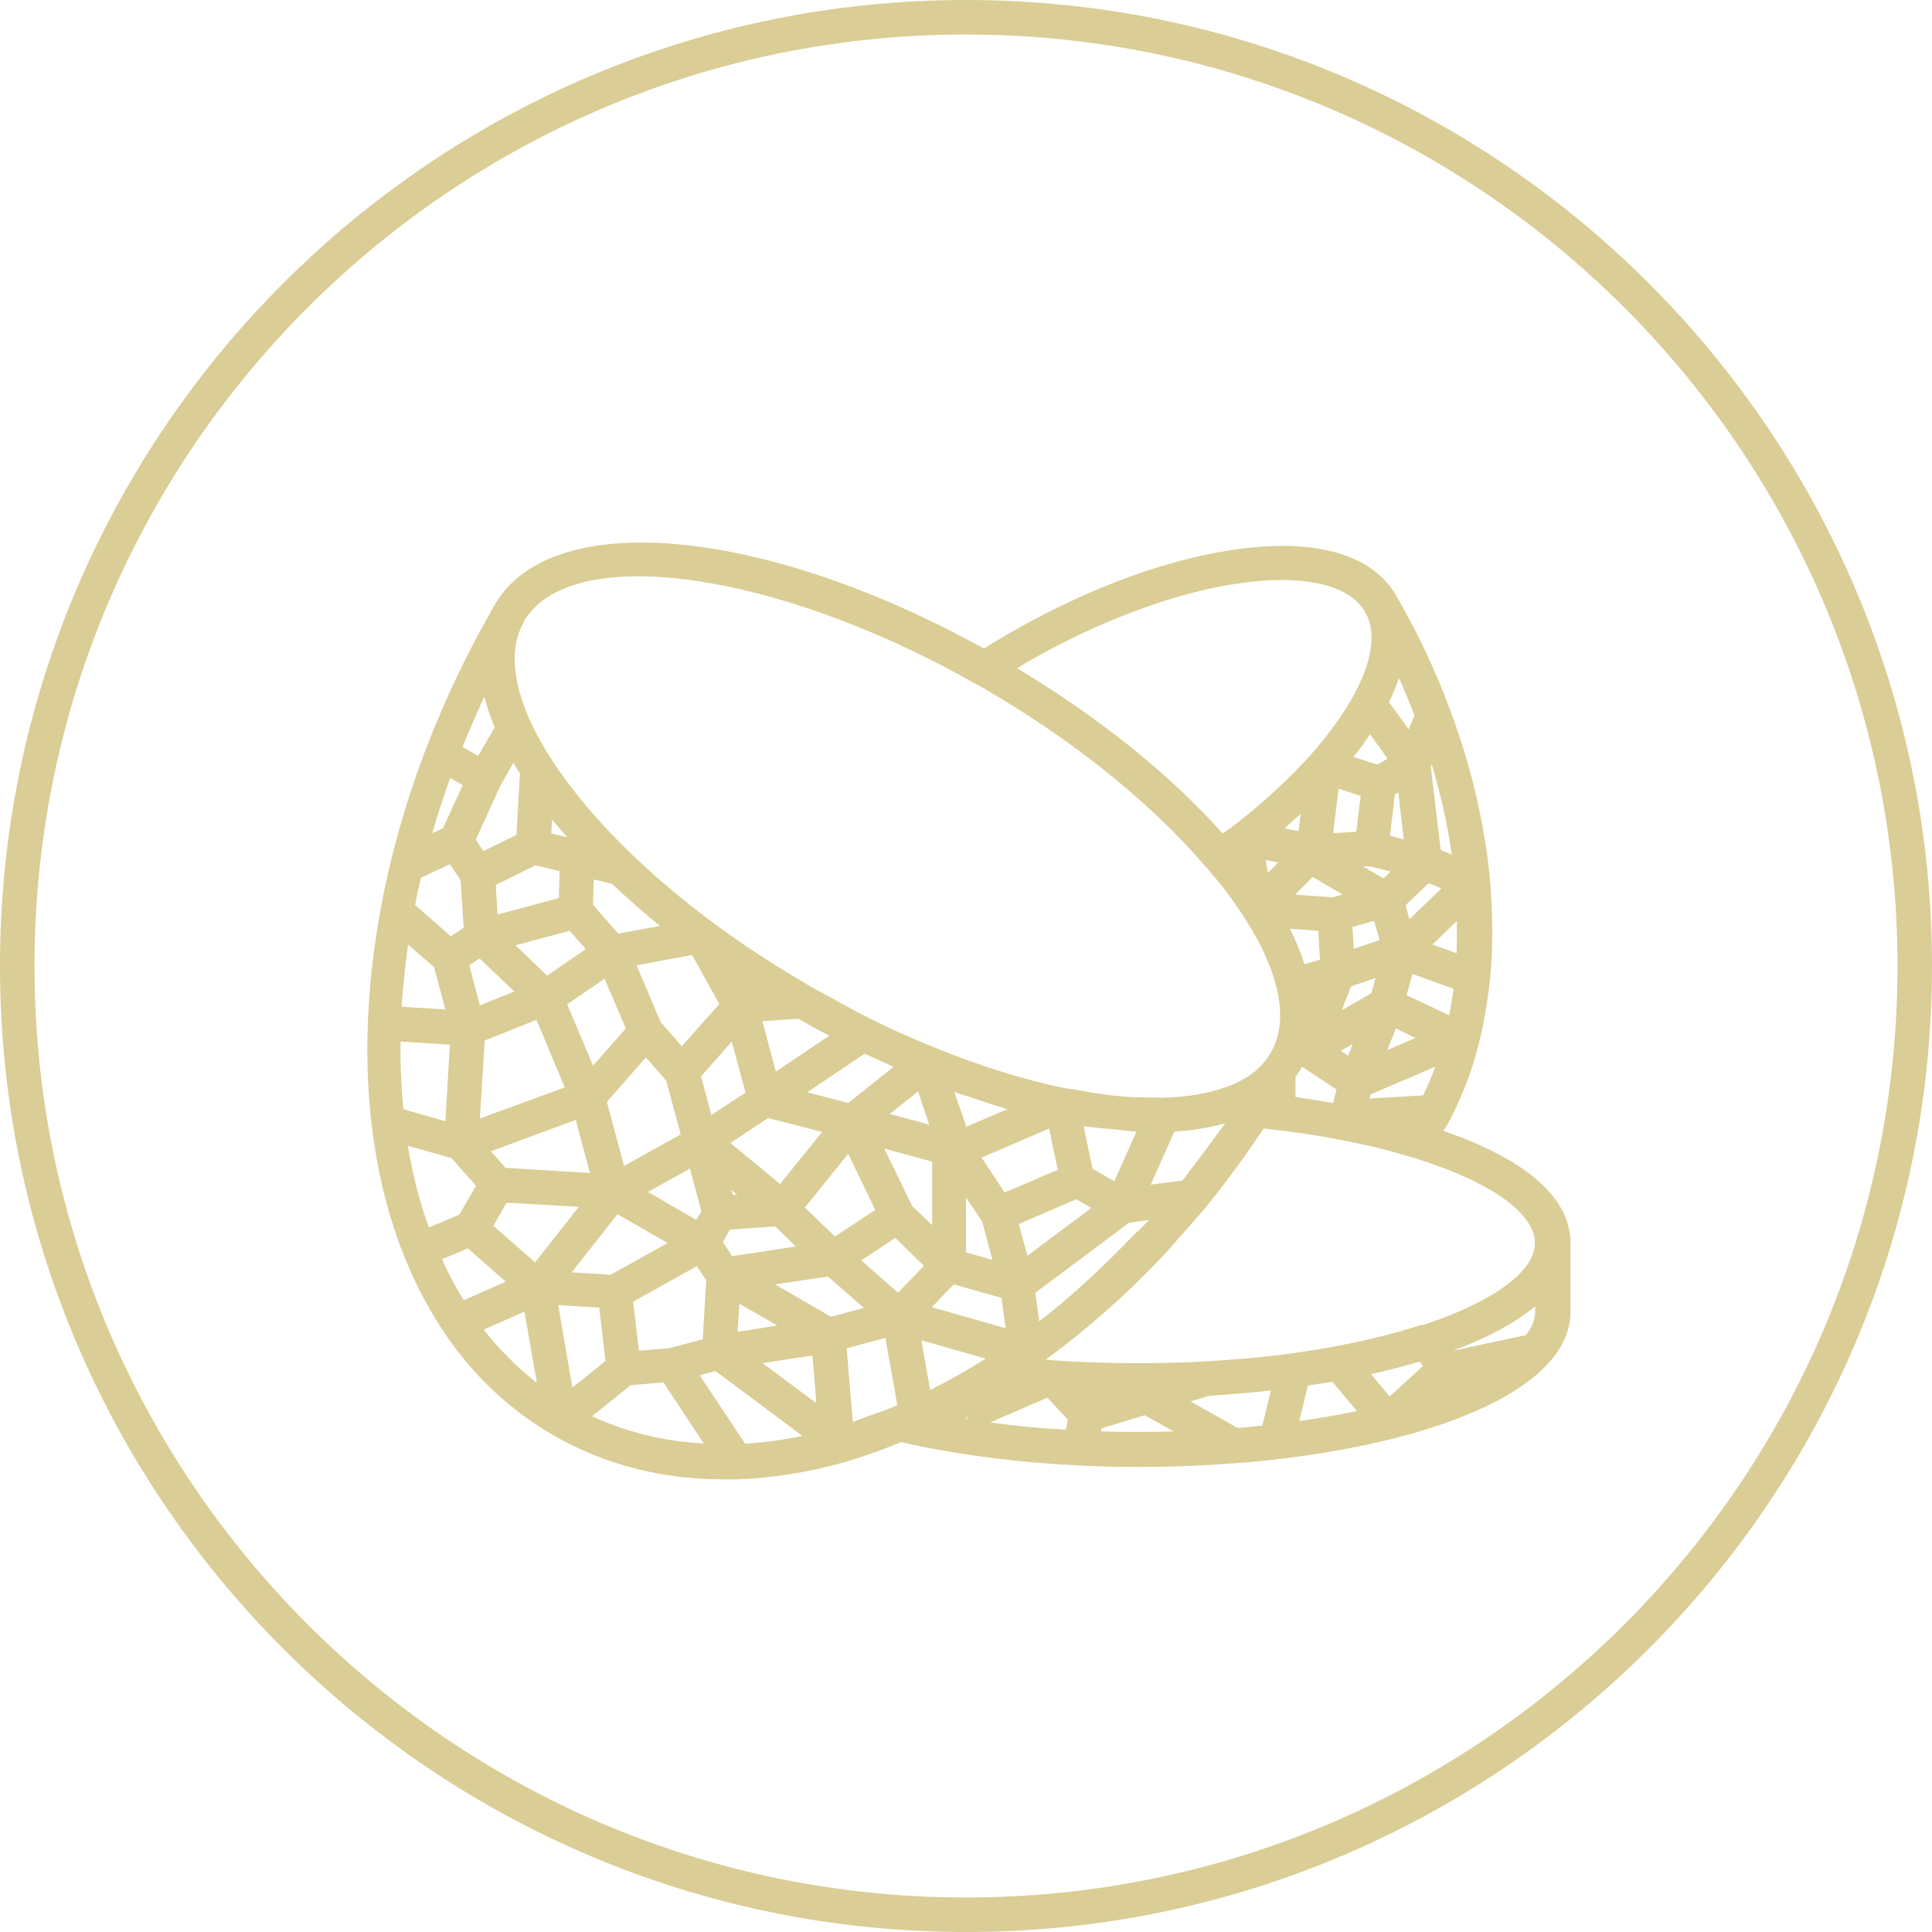 <svg xmlns="http://www.w3.org/2000/svg" fill="none" viewBox="0 0 56 56" height="56" width="56">
<path fill="#DACD95" d="M28 0C12.56 0 0 12.56 0 28C0 43.44 12.56 56 28 56C43.44 56 56 43.44 56 28C56 12.56 43.44 0 28 0ZM28 55C13.11 55 1 42.89 1 28C1 13.11 13.11 1 28 1C42.89 1 55 13.11 55 28C55 42.89 42.89 55 28 55Z"></path>
<path fill="#DACD95" d="M41.84 32.77C41.9 32.67 41.97 32.58 42.02 32.47C42.37 31.8 42.66 31.06 42.86 30.27C43.01 29.67 43.12 29.03 43.19 28.37C43.28 27.46 43.27 26.5 43.19 25.53C43.04 23.9 42.65 22.23 42.03 20.57C41.61 19.44 41.08 18.32 40.46 17.25C39.8 16.11 38.22 15.62 36.02 15.9C33.96 16.15 31.55 17.03 29.23 18.37C28.99 18.51 28.75 18.65 28.52 18.8C22.14 15.27 15.98 14.69 14.34 17.53C13.57 18.87 12.9 20.26 12.36 21.67C11.94 22.76 11.6 23.86 11.33 24.96C11.22 25.42 11.12 25.87 11.04 26.32C10.34 30.09 10.58 33.59 11.73 36.45C12.05 37.24 12.44 37.97 12.88 38.63C13.72 39.88 14.79 40.88 16.04 41.6C17.51 42.45 19.17 42.88 20.98 42.88C21.12 42.88 21.26 42.88 21.4 42.88C22.39 42.84 23.41 42.68 24.45 42.39C25 42.23 25.56 42.03 26.12 41.8C26.22 41.82 26.32 41.85 26.43 41.87C27.93 42.19 29.58 42.4 31.33 42.48C31.89 42.51 32.45 42.52 33.03 42.52C33.98 42.52 34.92 42.48 35.83 42.41C36.26 42.38 36.68 42.34 37.08 42.29C38.26 42.15 39.37 41.95 40.38 41.7C41.88 41.32 43.88 40.63 44.89 39.5C45.31 39.04 45.52 38.54 45.52 38.02V36.02C45.52 34.63 44.05 33.54 41.86 32.79L41.84 32.77ZM37.66 41.19L37.91 40.16C38.15 40.12 38.39 40.09 38.62 40.05L39.33 40.9C38.8 41.01 38.24 41.11 37.66 41.19ZM40.28 40.48L39.74 39.83C40.23 39.72 40.71 39.6 41.16 39.46L41.24 39.6L40.29 40.47L40.28 40.48ZM42.11 39.15C43.13 38.77 43.93 38.34 44.5 37.86V38.01C44.5 38.24 44.41 38.47 44.23 38.7L42.12 39.15H42.11ZM41.24 38.39C40.48 38.64 39.63 38.85 38.72 39.02C38.3 39.1 37.87 39.17 37.43 39.23C36.64 39.34 35.81 39.41 34.97 39.46C33.54 39.54 32 39.53 30.53 39.43C30.46 39.43 30.39 39.41 30.31 39.41C31.51 38.53 32.66 37.52 33.73 36.38C33.86 36.24 33.99 36.09 34.12 35.94C34.32 35.72 34.52 35.49 34.72 35.26C34.79 35.18 34.86 35.11 34.92 35.03C35.52 34.3 36.09 33.51 36.63 32.71C37.58 32.81 38.45 32.95 39.26 33.12C39.59 33.19 39.91 33.26 40.21 33.34C40.39 33.39 40.57 33.44 40.74 33.49C40.92 33.54 41.09 33.59 41.26 33.65C43.3 34.32 44.49 35.2 44.49 36.03C44.49 36.86 43.27 37.74 41.24 38.41V38.39ZM36.59 41.32C36.35 41.35 36.11 41.37 35.87 41.39L34.51 40.62L35.08 40.45C35.67 40.42 36.26 40.37 36.84 40.3L36.59 41.32ZM34.02 41.49C33.32 41.51 32.6 41.51 31.91 41.49L31.93 41.4L33.18 41.02L34.02 41.49ZM21.6 41.85L20.28 39.86L20.74 39.74L23.26 41.62C22.7 41.74 22.14 41.81 21.59 41.85H21.6ZM15.18 18.02C16.46 15.8 21.99 16.47 27.55 19.42C27.71 19.51 27.88 19.6 28.04 19.69C28.19 19.78 28.35 19.86 28.5 19.94C28.5 19.94 28.52 19.95 28.53 19.96C31.01 21.4 33.12 23.09 34.62 24.75C34.9 25.06 35.17 25.37 35.41 25.67C35.56 25.86 35.7 26.05 35.83 26.24C37.01 27.93 37.44 29.48 36.83 30.52C36.51 31.07 35.95 31.4 35.32 31.58C34.86 31.72 34.36 31.79 33.9 31.81C33.83 31.81 33.76 31.81 33.69 31.82C33.61 31.82 33.51 31.81 33.43 31.81C33.11 31.81 32.78 31.81 32.42 31.77C32 31.73 31.55 31.66 31.09 31.57C31.07 31.57 31.06 31.57 31.04 31.57C30.98 31.56 30.92 31.55 30.86 31.54C29.64 31.29 28.35 30.88 27.03 30.34C26.44 30.1 25.83 29.83 25.23 29.53C24.85 29.34 24.46 29.13 24.08 28.91C23.88 28.8 23.69 28.71 23.5 28.6C23.38 28.53 23.26 28.45 23.14 28.38C22.26 27.86 21.41 27.3 20.62 26.71C19.79 26.09 19.03 25.45 18.34 24.79C17.38 23.87 16.59 22.94 16.01 22.05C15.75 21.65 15.53 21.26 15.37 20.9C15 20.09 14.67 18.93 15.18 18.04V18.02ZM29.7 19.23C31.91 17.96 34.19 17.12 36.12 16.88C37.87 16.66 39.13 16.97 39.57 17.74C39.99 18.46 39.62 19.45 39.24 20.15C38.94 20.7 38.52 21.28 38 21.87C37.38 22.56 36.64 23.25 35.8 23.9C35.69 23.99 35.56 24.07 35.44 24.16C33.96 22.5 31.93 20.84 29.48 19.37C29.55 19.33 29.63 19.28 29.7 19.24V19.23ZM23.67 40.68L23.15 40.29L22.1 39.51L23.55 39.29L23.65 40.51V40.68H23.67ZM13.04 30.27L12.91 32.5L11.69 32.15C11.63 31.51 11.6 30.86 11.61 30.19L13.05 30.28L13.04 30.27ZM11.64 29.19C11.68 28.6 11.74 27.99 11.83 27.38L12.58 28.03L12.91 29.26L11.64 29.18V29.19ZM12.03 26.23C12.08 25.97 12.14 25.7 12.2 25.44L13.04 25.05L13.35 25.51L13.44 26.89L13.07 27.14L12.04 26.24L12.03 26.23ZM13.41 21.64C13.61 21.15 13.82 20.67 14.04 20.19C14.11 20.48 14.21 20.78 14.34 21.08L13.86 21.91L13.4 21.65L13.41 21.64ZM16.98 27.51L15.86 28.28L14.94 27.4L16.51 26.98L16.98 27.51ZM19.13 26.84L17.92 27.06L17.19 26.23L17.21 25.49L17.74 25.62C18.18 26.03 18.64 26.44 19.13 26.84ZM20 33.88L20.33 35.11L20.18 35.36L18.78 34.55L20 33.87V33.88ZM18.09 33.8L17.59 31.94L18.72 30.65L19.31 31.32L19.73 32.88L18.08 33.8H18.09ZM19.77 30.33L19.15 29.63L18.45 27.98L20.06 27.68L20.85 29.1L19.77 30.32V30.33ZM17.52 28.36L18.14 29.81L17.19 30.89L16.44 29.11L17.52 28.37V28.36ZM16.22 25.25L16.2 26.03L14.42 26.51L14.37 25.65L15.52 25.08L16.22 25.25ZM15.98 24.16L16 23.75C16.14 23.92 16.29 24.1 16.44 24.27L15.98 24.16ZM14.91 28.74L13.91 29.14L13.6 27.98L13.9 27.78L14.91 28.74ZM14.05 30.16L15.55 29.56L16.37 31.52L13.91 32.42L14.05 30.15V30.16ZM16.69 32.47L17.1 34L14.65 33.85L14.23 33.37L16.69 32.46V32.47ZM14.69 34.86L16.78 34.98L15.51 36.59L14.3 35.53L14.69 34.85V34.86ZM17.89 35.19L19.35 36.03L17.7 36.95L16.57 36.88L17.9 35.19H17.89ZM20.2 36.7L20.47 37.11L20.37 38.82L19.39 39.08L18.52 39.15L18.35 37.73L20.2 36.7ZM20.32 31.2L21.21 30.19L21.61 31.67L20.62 32.32L20.32 31.2ZM36.7 24.93L37.05 25L36.75 25.3L36.69 24.93H36.7ZM38.91 25.93L38.63 26.01L37.54 25.93L38.05 25.42L38.92 25.93H38.91ZM41.04 30.08L40.21 30.44L40.46 29.81L41.04 30.09V30.08ZM40.29 24.22L40.43 23.03L40.53 22.97L40.69 24.33L40.28 24.22H40.29ZM40.77 28.85L40.94 28.23L42.13 28.66C42.1 28.92 42.05 29.18 42.01 29.43L40.78 28.85H40.77ZM41.52 27.38L42.23 26.69C42.23 27.01 42.23 27.32 42.22 27.63L41.52 27.38ZM40.85 26.64L40.74 26.24L41.41 25.6L41.78 25.75L40.86 26.64H40.85ZM40.83 21.14L40.26 20.35C40.38 20.11 40.47 19.88 40.55 19.65C40.71 20.01 40.86 20.37 41 20.74L40.83 21.14ZM40.31 25.26L40.1 25.46L39.5 25.11H39.7L40.31 25.26ZM39.83 26.7L39.99 27.25L39.24 27.5L39.2 26.87L39.83 26.69V26.7ZM38.89 29.29L39.16 28.59L39.87 28.35L39.75 28.79L38.88 29.29H38.89ZM39.21 30.26L39.08 30.6L38.86 30.46L39.21 30.26ZM39.31 24.11L38.64 24.15L38.8 22.86L39.44 23.07L39.31 24.12V24.11ZM37.64 24.09L37.23 24.01C37.39 23.87 37.54 23.73 37.7 23.59L37.64 24.09ZM38.21 26.97L38.26 27.82L37.81 27.95C37.7 27.61 37.56 27.27 37.39 26.92L38.22 26.98L38.21 26.97ZM34.45 33.99C34.39 34.07 34.34 34.15 34.27 34.22L33.49 34.32L33.35 34.34L33.37 34.3L34.04 32.8C34.55 32.77 35.02 32.69 35.44 32.58C35.47 32.58 35.5 32.57 35.52 32.56C35.52 32.56 35.51 32.58 35.5 32.58C35.39 32.74 35.26 32.89 35.15 33.05C34.92 33.37 34.69 33.68 34.45 33.98V33.99ZM32.97 35.69C32.84 35.83 32.7 35.96 32.57 36.1C31.78 36.9 30.97 37.65 30.12 38.3L30.01 37.47L32.06 35.94L32.55 35.57L32.73 35.44L33.31 35.36C33.21 35.47 33.09 35.57 32.99 35.69H32.97ZM22.1 38.49L21.67 38.56L21.38 38.6L21.43 37.79L22.53 38.42L22.1 38.49ZM27.78 32.01L27.75 31.91L27.66 31.65C27.85 31.72 28.04 31.77 28.23 31.84C28.24 31.84 28.26 31.84 28.27 31.85C28.58 31.95 28.89 32.06 29.2 32.15L28.99 32.24L28.01 32.66L27.92 32.39L27.79 32.02L27.78 32.01ZM29.74 34.3L29.18 34.54L29.12 34.57L29.05 34.46L28.45 33.55L28.55 33.51L29.09 33.28L29.5 33.1L30.41 32.71L30.54 33.34L30.66 33.91L30.32 34.05L29.75 34.3H29.74ZM28.77 36.52L28 36.3V34.71L28.47 35.41L28.77 36.53V36.52ZM31.67 33.89L31.41 32.65C31.41 32.65 31.46 32.65 31.48 32.65C31.75 32.69 32 32.71 32.26 32.73C32.49 32.75 32.73 32.79 32.94 32.8L32.3 34.24L31.67 33.88V33.89ZM24.59 33.45L24.68 33.64L25.37 35.07L24.2 35.84L23.33 35L24.33 33.76L24.58 33.45H24.59ZM21.2 34.49L21.37 34.63H21.24L21.2 34.49ZM21 35.92L21.16 35.64L21.58 35.61L22.47 35.55L23.07 36.13L21.57 36.36L21.22 36.41L20.99 36.06L20.95 36L21 35.91V35.92ZM24.08 38.17L23.9 38.06L22.47 37.23L24 37L25.04 37.91L24.15 38.15H24.1L24.08 38.17ZM24.97 36.53L25.95 35.88L26.78 36.69L26.03 37.47L24.96 36.53H24.97ZM26.43 34.94L25.66 33.35L25.63 33.29L25.77 33.33L27.02 33.67V35.51L26.43 34.95V34.94ZM27.65 37.23L29.03 37.62L29.15 38.5L27.01 37.89L27.65 37.22V37.23ZM30.27 35.16L30.87 34.9L31.2 34.76L31.63 35.01L31.44 35.16L30.98 35.5L29.78 36.4L29.53 35.48L30.27 35.16ZM26.76 32.08L26.92 32.56V32.6L26.83 32.57L26.54 32.49L25.79 32.29L26.09 32.05L26.48 31.74L26.61 31.63L26.73 31.99L26.76 32.08ZM25.89 30.93L25.78 31.02L25.39 31.33L24.59 31.97L23.4 31.66L24.84 30.69L25.06 30.54C25.23 30.62 25.4 30.7 25.57 30.77C25.68 30.82 25.78 30.87 25.89 30.92V30.93ZM22.49 31.07L22.1 29.6L23.14 29.53C23.44 29.7 23.74 29.87 24.04 30.02L22.49 31.06V31.07ZM22.28 32.41L23.83 32.81L23.75 32.91L23.07 33.75L22.61 34.32L22.38 34.13L21.97 33.79L21.17 33.13L22.29 32.39L22.28 32.41ZM26.96 40.29L26.71 38.88V38.85L27.1 38.96L28.57 39.38C28.04 39.72 27.5 40.02 26.96 40.29ZM37.55 31.79V31.22C37.6 31.15 37.65 31.08 37.69 31.01C37.69 31.01 37.71 30.96 37.72 30.94H37.77L38.74 31.58L38.64 31.97C38.28 31.91 37.92 31.85 37.55 31.8V31.79ZM39.7 31.84L39.73 31.72L41.6 30.92C41.5 31.21 41.38 31.49 41.25 31.75L39.7 31.84ZM41.76 24.64L41.47 22.21L41.5 22.15C41.76 23.03 41.96 23.9 42.08 24.77L41.76 24.64ZM39.92 22.16L39.23 21.94C39.41 21.72 39.57 21.5 39.71 21.28L40.22 21.99L39.91 22.17L39.92 22.16ZM15.07 22.43L14.97 24.2L14.01 24.67L13.79 24.34L14.5 22.78L14.88 22.11C14.94 22.21 15 22.32 15.07 22.42V22.43ZM13.41 22.76L12.84 24.01L12.53 24.15C12.68 23.62 12.86 23.08 13.05 22.55L13.41 22.76ZM13.09 33.57L13.8 34.37L13.31 35.21L12.43 35.58C12.16 34.83 11.96 34.04 11.82 33.21L13.09 33.57ZM13.57 36.19L14.66 37.15L13.44 37.69C13.21 37.31 13 36.92 12.81 36.5L13.57 36.18V36.19ZM15.2 38.01L15.56 40.08C14.99 39.64 14.48 39.12 14.02 38.54L15.2 38.02V38.01ZM17.37 37.9L17.55 39.45L16.59 40.22L16.18 37.83L17.36 37.9H17.37ZM17.16 41.05L18.28 40.15L19.23 40.07L20.4 41.84C19.24 41.78 18.15 41.51 17.16 41.05ZM24.72 41.22L24.69 40.88L24.54 39.08L25.66 38.78L25.83 39.71L26.01 40.73C25.74 40.85 25.48 40.94 25.21 41.03C25.05 41.09 24.88 41.16 24.72 41.22ZM28.05 41.14C28.05 41.14 28.03 41.14 28.02 41.14L27.99 41L28.05 41.14ZM30.9 41.44C30.14 41.4 29.41 41.33 28.7 41.23L30.36 40.51L30.95 41.15L30.9 41.43V41.44Z"></path>
</svg>

